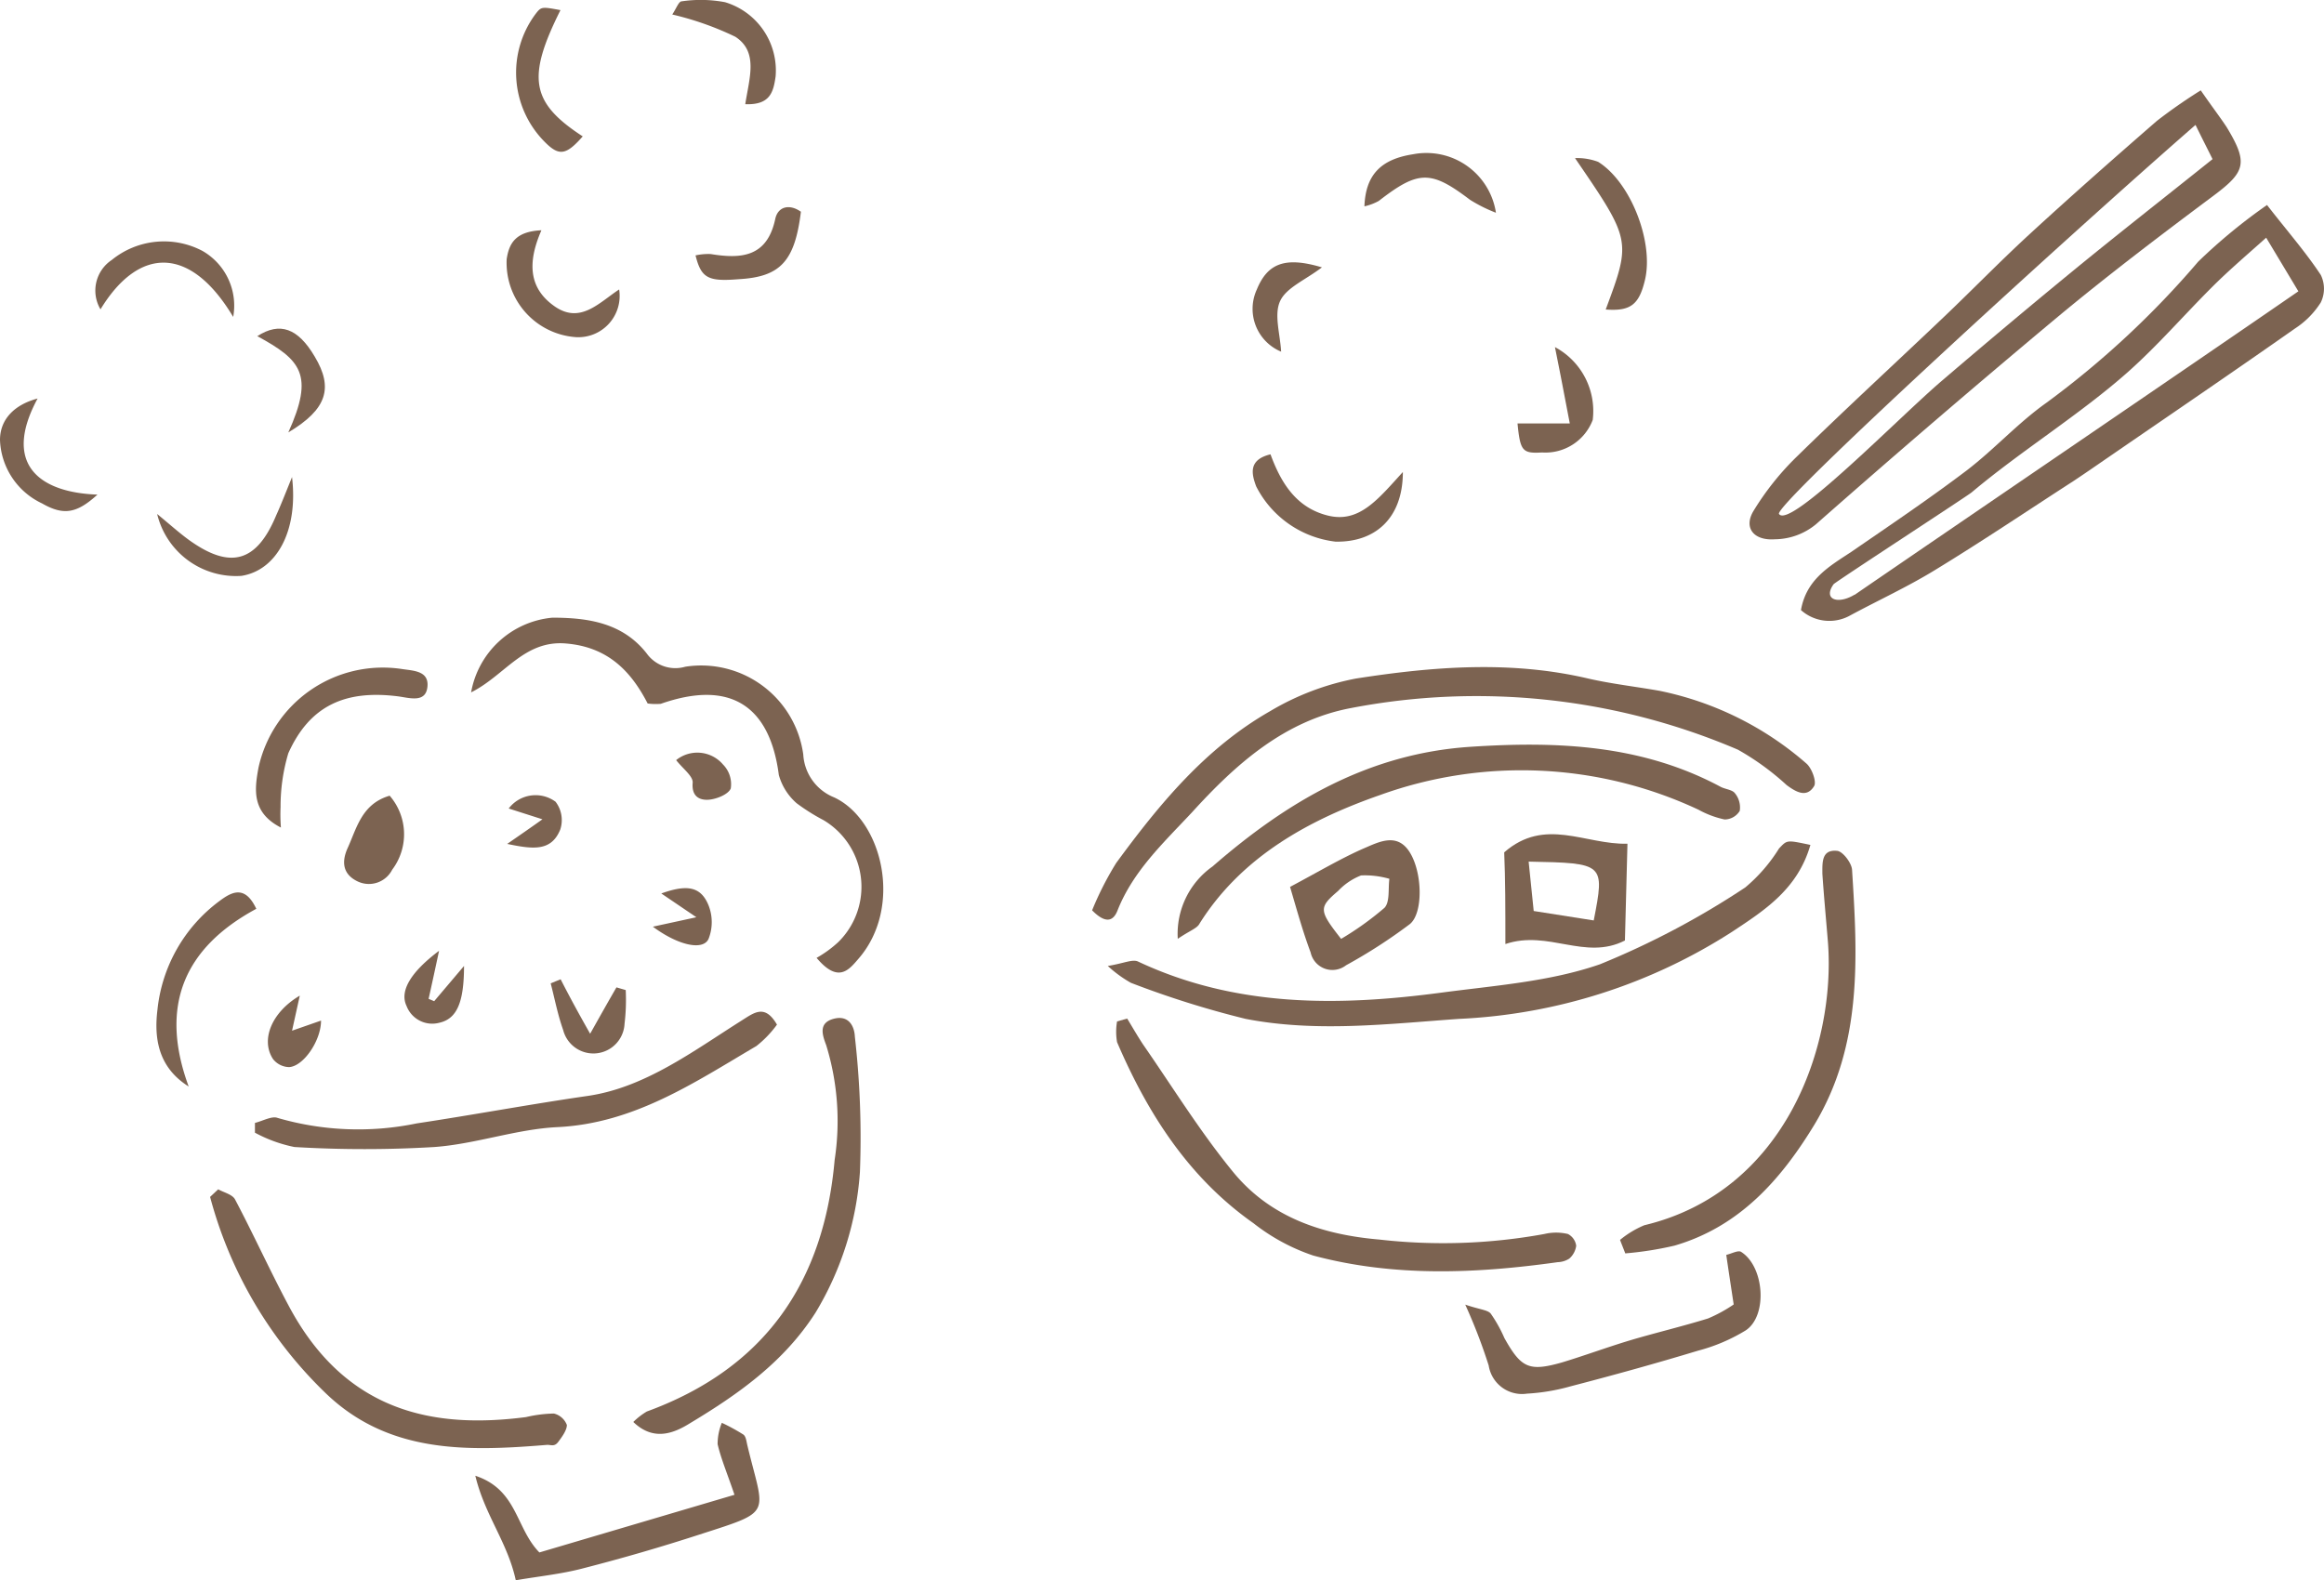 <svg xmlns="http://www.w3.org/2000/svg" viewBox="0 0 137.83 93.73"><defs><style>.cls-1{fill:#7c6351;}</style></defs><g id="レイヤー_2" data-name="レイヤー 2"><g id="レイヤー_1-2" data-name="レイヤー 1"><path class="cls-1" d="M130.52,5.36a31.27,31.27,0,0,0-2.6,1.81c-2.54,2.21-5.07,4.44-7.55,6.72-1.72,1.58-3.35,3.26-5.05,4.88-2.91,2.77-5.88,5.5-8.75,8.31A16.39,16.39,0,0,0,104,30.3c-.61,1,0,1.78,1.26,1.69a3.88,3.88,0,0,0,2.45-.9q7.09-6.25,14.36-12.32c3-2.49,6.1-4.84,9.22-7.17,1.88-1.41,2.06-1.93.76-4.07C131.66,6.94,131.22,6.37,130.52,5.36Zm.7,4.08c-2.95,2.36-5.66,4.48-8.33,6.67s-5.19,4.31-7.75,6.5-9,8.81-9.63,7.88c-.4-.44,16.69-16.09,24.7-23.08C130.63,8.27,130.94,8.87,131.22,9.44Z"/><path class="cls-1" d="M106.81,36.19a2.53,2.53,0,0,0,2.84.36c1.7-.92,3.47-1.73,5.1-2.73,2.79-1.7,5.49-3.52,8.23-5.29.74-.49,1.47-1,2.2-1.5,3.65-2.51,7.31-5,10.94-7.55a5.07,5.07,0,0,0,1.52-1.54,1.86,1.86,0,0,0,0-1.63c-.9-1.36-2-2.62-3.19-4.15a33.06,33.06,0,0,0-4.08,3.36,53.38,53.38,0,0,1-9,8.37c-1.68,1.19-3.07,2.74-4.71,4-2.23,1.69-4.56,3.26-6.87,4.85C108.5,33.59,107.13,34.36,106.81,36.19Zm3.17-.91c-1,.6-1.88.27-1.23-.63.24-.22,7.93-5.23,8.18-5.44,2.92-2.46,6.44-4.63,9.29-7.16,1.75-1.56,3.28-3.33,4.95-5,1-1,2-1.85,3.23-2.95l1.91,3.18C129.8,21.77,116.35,30.92,110,35.28Z"/><path class="cls-1" d="M64.77,54a18.6,18.6,0,0,1,1.43-2.81c2.55-3.48,5.3-6.82,9.12-9a15.68,15.68,0,0,1,5.1-1.94c4.56-.71,9.17-1.08,13.77,0,1.4.32,2.83.48,4.24.73a19,19,0,0,1,8.69,4.3c.33.27.63,1.09.47,1.35-.44.73-1.09.34-1.63-.06a15.52,15.52,0,0,0-2.89-2.1A39.4,39.4,0,0,0,80.13,42c-3.94.74-6.82,3.31-9.43,6.18C69,50,67.21,51.66,66.28,54,66,54.73,65.5,54.74,64.77,54Z"/><path class="cls-1" d="M107.37,50.12c-.75,2.62-2.72,3.88-4.64,5.15a32.66,32.66,0,0,1-16.21,5.17c-4.23.3-8.45.81-12.64,0a55.89,55.89,0,0,1-6.81-2.14,7.33,7.33,0,0,1-1.37-1c.94-.15,1.47-.42,1.8-.26,5.81,2.73,11.91,2.65,18,1.84,3.16-.42,6.42-.65,9.39-1.68a48.78,48.78,0,0,0,8.62-4.56,9.66,9.66,0,0,0,2-2.31C106,49.82,105.94,49.82,107.37,50.12Z"/><path class="cls-1" d="M69.85,55.69a4.89,4.89,0,0,1,2.06-4.29c4.4-3.83,9.23-6.7,15.29-7.1,5.16-.34,10.17-.13,14.84,2.37.28.15.69.17.85.38a1.33,1.33,0,0,1,.29,1.05,1.06,1.06,0,0,1-.9.51,5.6,5.6,0,0,1-1.55-.58,24.71,24.71,0,0,0-18.88-.87c-4.13,1.44-8.19,3.61-10.71,7.63C71,55.07,70.55,55.21,69.85,55.69Z"/><path class="cls-1" d="M38.41,41.73c-1-1.94-2.38-3.36-4.86-3.56s-3.62,1.91-5.61,2.9a5.4,5.4,0,0,1,4.82-4.43c2.13,0,4.18.31,5.6,2.13a2.09,2.09,0,0,0,2.28.78,6.11,6.11,0,0,1,7,5.21,2.92,2.92,0,0,0,1.83,2.54c2.87,1.34,4.12,6.53,1.42,9.6-.56.65-1.19,1.43-2.46-.08a6.86,6.86,0,0,0,1.29-.94,4.6,4.6,0,0,0-.88-7.23,11.82,11.82,0,0,1-1.59-1,3.44,3.44,0,0,1-1.06-1.68c-.54-4.16-2.93-5.65-7-4.22A3.47,3.47,0,0,1,38.41,41.73Z"/><path class="cls-1" d="M66.85,60.42c.31.51.59,1,.93,1.52,1.77,2.55,3.4,5.2,5.36,7.59,2.19,2.67,5.26,3.71,8.67,4a33.39,33.39,0,0,0,9.78-.33,3,3,0,0,1,1.4,0,.92.92,0,0,1,.49.7,1.23,1.23,0,0,1-.41.76,1.33,1.33,0,0,1-.68.21c-4.85.68-9.71.89-14.5-.39a11.81,11.81,0,0,1-3.55-1.92c-3.84-2.7-6.27-6.5-8.09-10.74a3.58,3.58,0,0,1,0-1.23Z"/><path class="cls-1" d="M46.08,60.78a6.38,6.38,0,0,1-1.22,1.27c-3.69,2.17-7.25,4.59-11.8,4.81-2.44.12-4.84,1-7.29,1.18a69.82,69.82,0,0,1-8.31,0,8.38,8.38,0,0,1-2.34-.85c0-.2,0-.39,0-.58.45-.11,1-.42,1.33-.3a17.12,17.12,0,0,0,8.26.33c3.38-.51,6.75-1.14,10.14-1.63s6.25-2.65,9.13-4.47C44.73,60.07,45.36,59.54,46.08,60.78Z"/><path class="cls-1" d="M96.08,73.55a5.71,5.71,0,0,1,1.44-.87c8.38-2,11.36-10.68,10.89-16.79-.11-1.36-.24-2.71-.33-4.06,0-.64-.06-1.44.85-1.36.34,0,.88.71.91,1.12.33,5.19.62,10.39-2.23,15.12-2,3.29-4.46,6.06-8.3,7.18a20.18,20.18,0,0,1-2.92.46C96.29,74.08,96.18,73.82,96.08,73.55Z"/><path class="cls-1" d="M37.56,84.35a4.15,4.15,0,0,1,.8-.62c7-2.56,10.5-7.66,11.14-14.92A15.28,15.28,0,0,0,49,62c-.23-.61-.47-1.31.42-1.56s1.25.4,1.28,1.06A53,53,0,0,1,51,69.52a18.59,18.59,0,0,1-2.63,8.34c-1.88,2.94-4.58,4.84-7.44,6.56C40,85,38.78,85.53,37.56,84.35Z"/><path class="cls-1" d="M12.94,70.55c.34.19.84.3,1,.6,1.11,2.1,2.09,4.27,3.21,6.36,3.39,6.33,8.68,7.25,14.05,6.55a7.85,7.85,0,0,1,1.65-.21,1.1,1.1,0,0,1,.77.68c0,.3-.27.68-.51,1s-.45.16-.68.18c-4.75.39-9.46.53-13.21-3.16A25.11,25.11,0,0,1,12.46,71Z"/><path class="cls-1" d="M43.56,88.67c-.43-1.27-.8-2.14-1-3a3.3,3.3,0,0,1,.25-1.27,11.26,11.26,0,0,1,1.28.7c.16.12.18.43.24.66,1,4.17,1.58,3.84-2.85,5.27q-3.42,1.11-6.89,2c-1.28.34-2.6.47-4,.71-.49-2.26-1.84-3.86-2.4-6.2,2.51.83,2.38,3.1,3.8,4.55Z"/><path class="cls-1" d="M86.9,77.39c.89.3,1.32.31,1.51.53a8.18,8.18,0,0,1,.81,1.45c1,1.79,1.47,2,3.41,1.45,1.36-.41,2.7-.91,4.07-1.32s3.08-.82,4.6-1.29a8.63,8.63,0,0,0,1.52-.83c-.15-1-.29-1.9-.44-2.94.33-.08.71-.29.88-.18,1.38.87,1.59,3.79.27,4.66a10.51,10.51,0,0,1-2.82,1.2c-2.51.76-5,1.45-7.58,2.12a11.9,11.9,0,0,1-2.57.43A2,2,0,0,1,88.29,81,32.64,32.64,0,0,0,86.9,77.39Z"/><path class="cls-1" d="M96.52,50.05c-.06,2.22-.1,3.94-.15,5.74C94,57,91.83,55.14,89.28,56c0-2.11,0-3.82-.07-5.44C91.63,48.45,94,50.11,96.52,50.05Zm-2,4.55c.66-3.39.64-3.4-3.86-3.49.1,1,.2,2,.3,2.93Z"/><path class="cls-1" d="M76.51,52.61c1.69-.9,3-1.68,4.34-2.27.88-.37,2-1,2.76.22s.8,3.62,0,4.26a31.23,31.23,0,0,1-3.78,2.44,1.32,1.32,0,0,1-2.1-.76C77.26,55.24,76.92,54,76.51,52.61Zm3,3.1a18,18,0,0,0,2.6-1.86c.33-.35.21-1.13.29-1.72a5.22,5.22,0,0,0-1.68-.2,3.73,3.73,0,0,0-1.36.92C78.2,53.84,78.21,54,79.55,55.71Z"/><path class="cls-1" d="M16.66,49.09c-1.74-.89-1.57-2.25-1.33-3.55a7.55,7.55,0,0,1,8.47-5.86c.68.11,1.65.09,1.55,1.06s-1.05.66-1.72.57c-3.18-.41-5.27.57-6.53,3.37a11,11,0,0,0-.46,3.19A10,10,0,0,0,16.66,49.09Z"/><path class="cls-1" d="M11.19,64.45c-1.82-1.14-2.06-2.88-1.85-4.57A9.2,9.2,0,0,1,13,53.46c.72-.54,1.52-1,2.2.45C10.92,56.22,9.43,59.67,11.19,64.45Z"/><path class="cls-1" d="M83.2,28c0,2.76-1.66,4.18-4,4.13a6.07,6.07,0,0,1-4.7-3.28c-.28-.75-.47-1.58.85-1.9.62,1.69,1.52,3.16,3.39,3.63S81.72,29.62,83.2,28Z"/><path class="cls-1" d="M93.41,9.38a3.52,3.52,0,0,1,1.37.22c1.93,1.2,3.31,4.75,2.78,7-.35,1.48-.86,1.87-2.33,1.76C96.75,14.27,96.75,14.26,93.41,9.38Z"/><path class="cls-1" d="M32.11,13.66c-.84,1.92-.75,3.44.78,4.51s2.64-.22,3.83-1A2.45,2.45,0,0,1,34.17,20a4.42,4.42,0,0,1-4.12-4.63C30.19,14.44,30.57,13.73,32.11,13.66Z"/><path class="cls-1" d="M88.72,12.62a8.86,8.86,0,0,1-1.54-.77c-2.32-1.76-3.05-1.76-5.41.07a3.21,3.21,0,0,1-.85.32c.07-1.89,1-2.8,2.89-3.09A4.17,4.17,0,0,1,88.72,12.62Z"/><path class="cls-1" d="M33.24.6c-2,4-1.77,5.48,1.32,7.49-1,1.14-1.42,1.19-2.3.28A5.82,5.82,0,0,1,31.74.86C32.1.39,32.1.39,33.24.6Z"/><path class="cls-1" d="M23.11,47.2a3.49,3.49,0,0,1,.15,4.39,1.55,1.55,0,0,1-2.06.69c-.89-.43-.95-1.18-.57-2C21.17,49.08,21.47,47.68,23.11,47.2Z"/><path class="cls-1" d="M13.83,18.8c-2.52-4.22-5.58-4.21-7.87-.45a2.18,2.18,0,0,1,.67-2.93A4.9,4.9,0,0,1,12,14.88,3.74,3.74,0,0,1,13.83,18.8Z"/><path class="cls-1" d="M90,25.12h3.1l-.45-2.35c-.12-.63-.25-1.27-.43-2.18a4.3,4.3,0,0,1,2.24,4.32,3,3,0,0,1-3,1.93C90.29,26.91,90.16,26.76,90,25.12Z"/><path class="cls-1" d="M44.2,6.18c.24-1.57.79-3.1-.59-4A18,18,0,0,0,39.87.86c.23-.34.38-.77.55-.78A7.77,7.77,0,0,1,43,.13a4.23,4.23,0,0,1,3,4.4C45.87,5.44,45.69,6.24,44.2,6.18Z"/><path class="cls-1" d="M17.32,28.3c.38,3.25-.95,5.54-3,5.86a4.81,4.81,0,0,1-5-3.67c.79.65,1.32,1.13,1.9,1.55,2.44,1.75,4,1.32,5.16-1.47C16.64,30,16.89,29.36,17.32,28.3Z"/><path class="cls-1" d="M41.25,15.15a3.51,3.51,0,0,1,.9-.08c1.82.3,3.35.18,3.83-2.09.16-.73.84-.9,1.52-.42-.36,2.93-1.21,3.86-3.67,4C42,16.71,41.59,16.51,41.25,15.15Z"/><path class="cls-1" d="M2.23,23.64c-2.11,3.9.11,5.58,3.55,5.7-1.22,1.11-2,1.26-3.29.52A4.33,4.33,0,0,1,0,26.1C0,24.86.87,24,2.23,23.64Z"/><path class="cls-1" d="M35,61.32c.63-1.12,1.09-1.94,1.56-2.75l.55.16a11.85,11.85,0,0,1-.07,2,1.85,1.85,0,0,1-3.64.37c-.32-.9-.5-1.84-.74-2.77l.59-.24C33.75,59.07,34.29,60.07,35,61.32Z"/><path class="cls-1" d="M78.4,15.86c-1,.76-2.11,1.2-2.48,2s0,1.94.06,3a2.75,2.75,0,0,1-1.44-3.69C75.18,15.61,76.23,15.21,78.4,15.86Z"/><path class="cls-1" d="M17.1,25.65c1.55-3.43.75-4.3-1.84-5.71,1.34-.86,2.41-.48,3.41,1.22C19.77,23,19.41,24.27,17.1,25.65Z"/><path class="cls-1" d="M27.52,57.3c0,2.2-.44,3.14-1.47,3.37a1.63,1.63,0,0,1-1.94-1c-.42-.88.24-2,1.93-3.27-.24,1.12-.43,2-.62,2.85l.33.14Z"/><path class="cls-1" d="M17.32,61.14l1.72-.6c0,1.2-1.05,2.72-1.9,2.76a1.25,1.25,0,0,1-.95-.48c-.74-1.13-.09-2.77,1.59-3.76Z"/><path class="cls-1" d="M41.3,54.41,39.22,53c1.55-.56,2.35-.4,2.8.7a2.71,2.71,0,0,1,0,2c-.33.7-1.79.39-3.3-.73Z"/><path class="cls-1" d="M30.08,50.06c.84-.58,1.36-.94,2.09-1.46l-2-.64a2,2,0,0,1,2.78-.4,1.79,1.79,0,0,1,.28,1.64C32.7,50.52,31.61,50.38,30.08,50.06Z"/><path class="cls-1" d="M40.1,45.09a2,2,0,0,1,2.78.26,1.66,1.66,0,0,1,.46,1.42c-.14.35-.85.64-1.33.67s-1-.16-.93-1C41.12,46.05,40.5,45.6,40.1,45.09Z"/></g></g></svg>